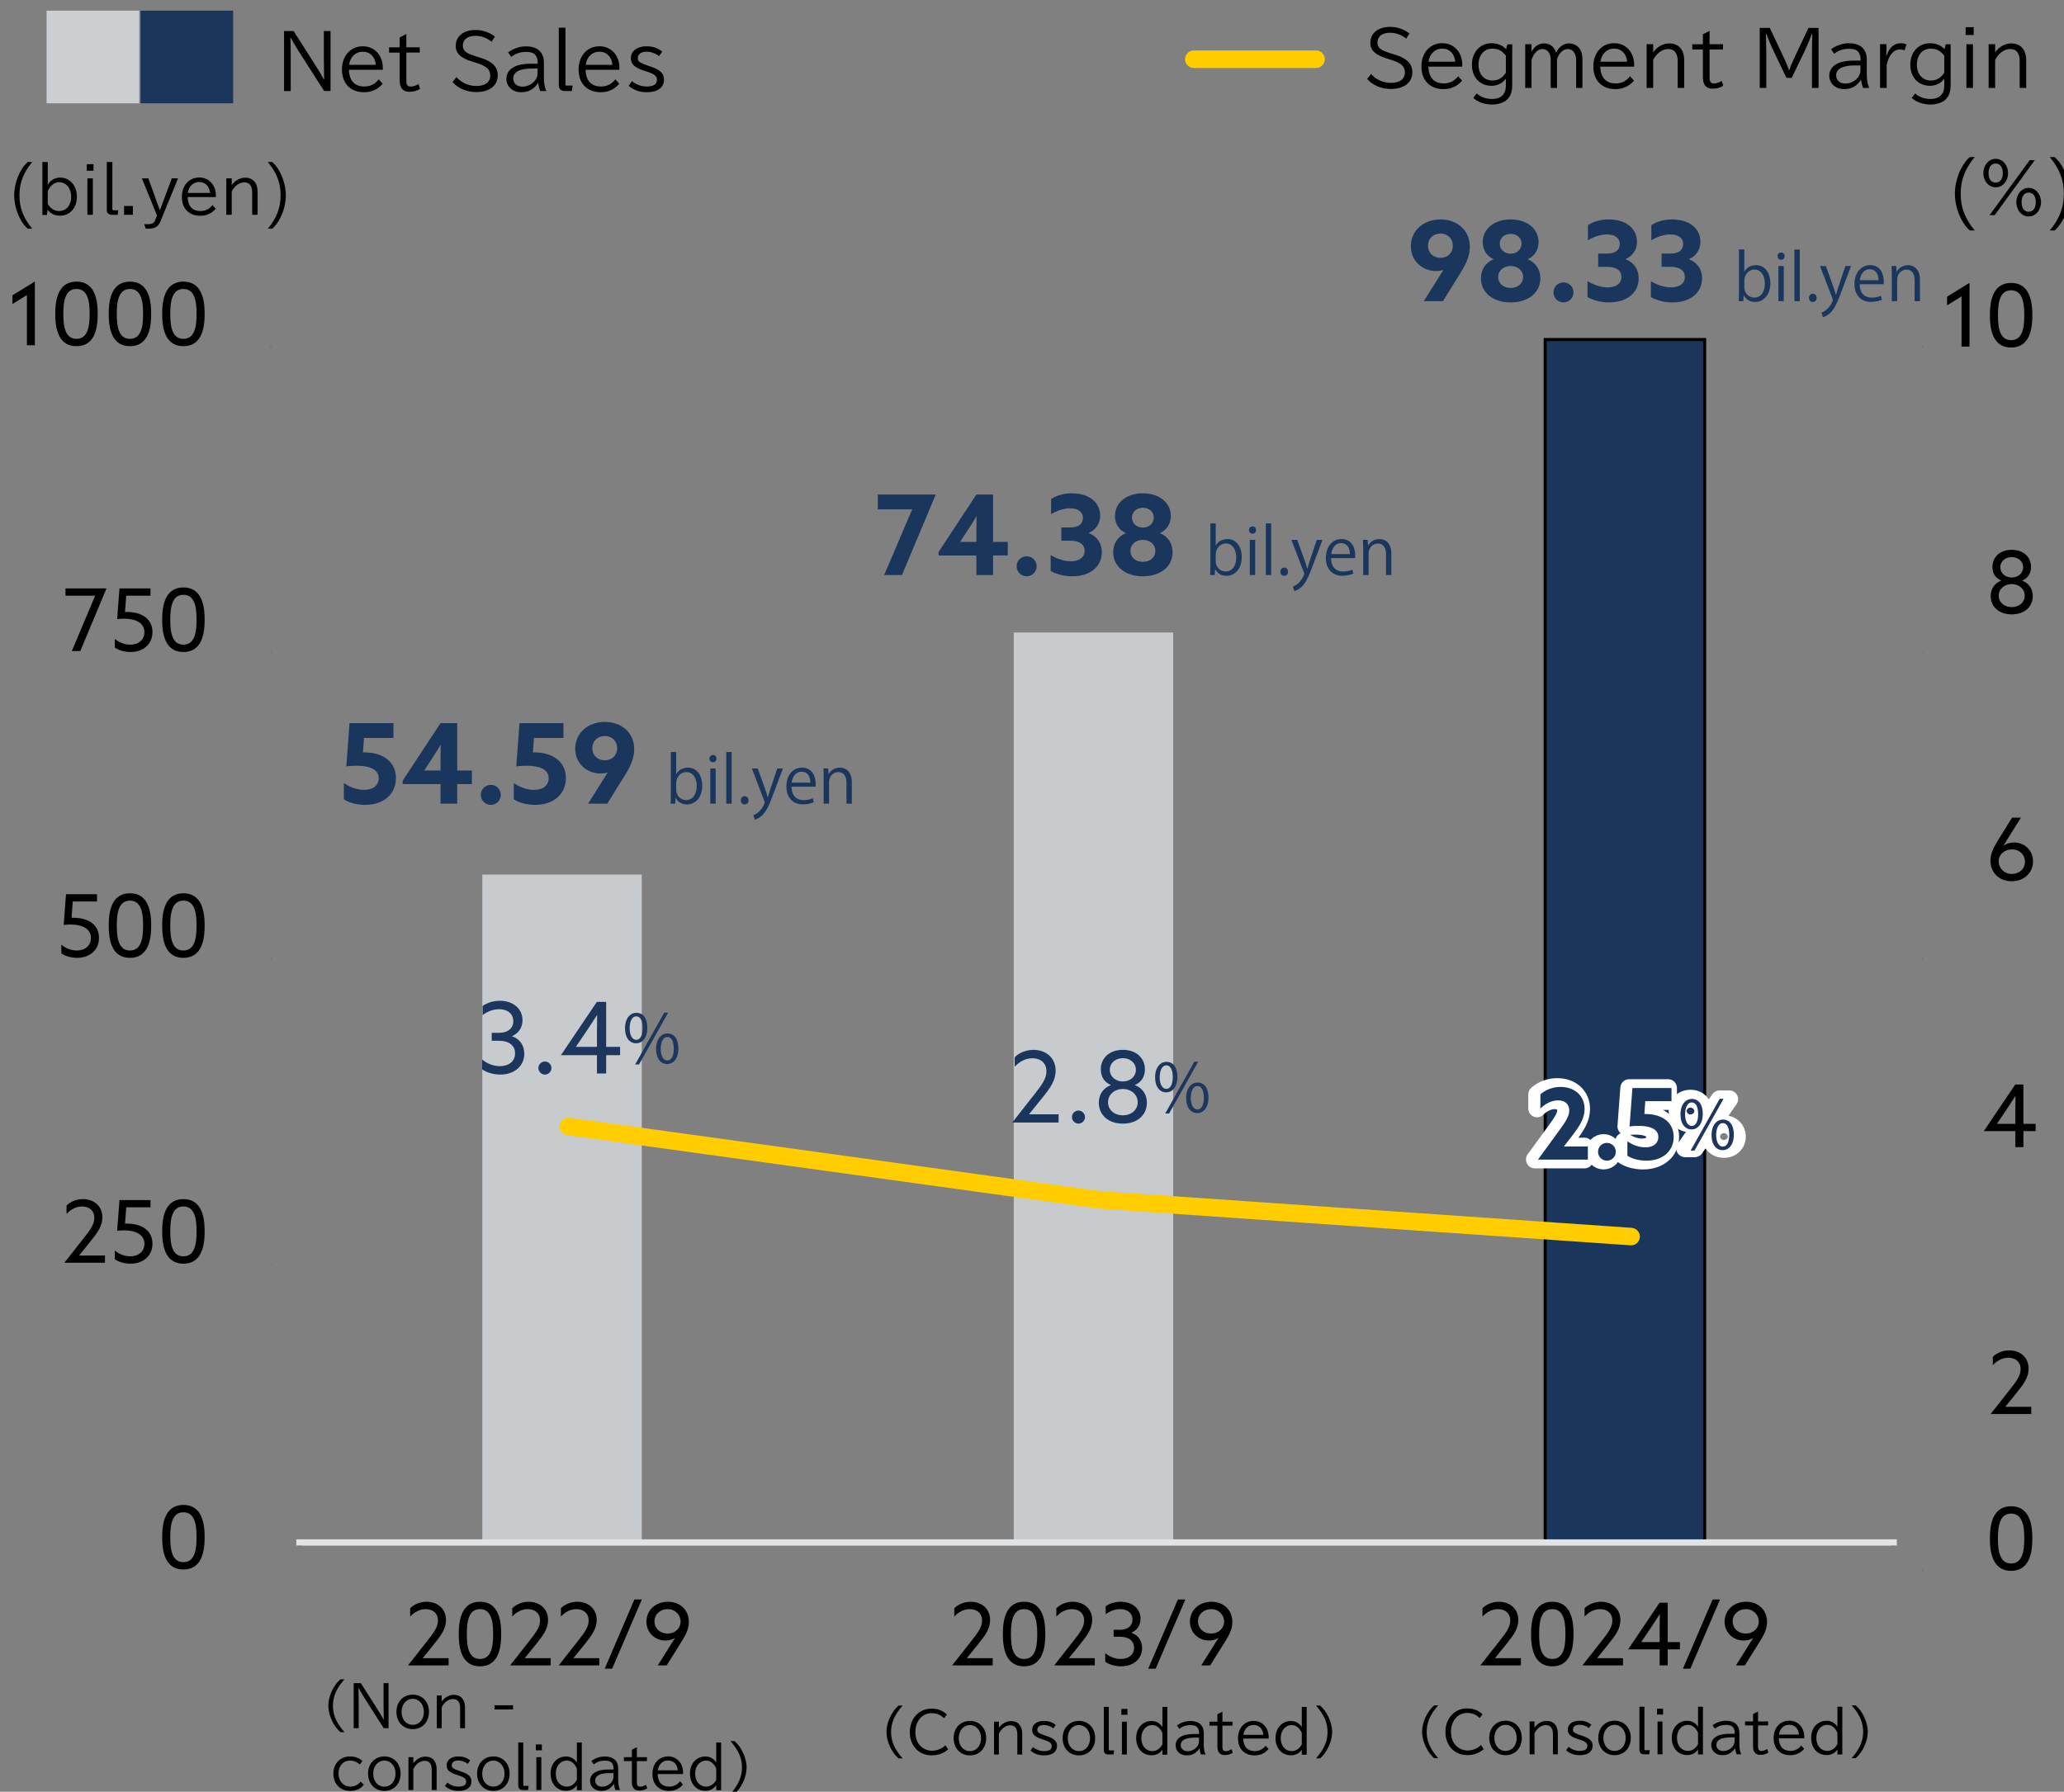 <?xml version="1.0" encoding="UTF-8"?>
<svg id="_レイヤー_3" data-name="レイヤー_3" xmlns="http://www.w3.org/2000/svg" width="334" height="290" version="1.1" viewBox="0 0 334 290">
  <rect x="0" y="0" width="334" height="290" fill="#808080" stroke="none"/>
  <!-- Generator: Adobe Illustrator 29.0.1, SVG Export Plug-In . SVG Version: 2.1.0 Build 192)  -->
  <rect id="_長方形_1174-4" data-name="長方形_1174-4" x="-1" y="-13.5" width="334" height="289" fill="none"/>
  <line x1="47.948" y1="249.647" x2="305.948" y2="249.647" fill="none" stroke="#e1e3e4" stroke-miterlimit="10" stroke-width=".992"/>
  <path d="M43.866,254.143c0-.027.012-.041.026-.041s.024.014.024.04c0,.028-.01.042-.025.042-.015,0-.025-.014-.025-.041ZM43.908,254.143c0-.021-.005-.034-.017-.034-.009,0-.016.013-.016.034,0,.021.006.034.016.034.012,0,.017-.016.017-.034Z"/>
  <g>
    <path d="M43.805,204.683h-.048v-.006l.008-.008c.02-.02.029-.031.029-.044,0-.009-.004-.017-.016-.017-.007,0-.012.004-.016.007l-.003-.006s.012-.008.021-.008c.016,0,.022.012.022.022,0,.015-.011.027-.027.045l-.006.006h0s.035,0,.035,0v.007Z"/>
    <path d="M43.856,204.603v.008h-.029l-.003.022s.004,0,.006,0c.015,0,.027.009.027.025,0,.016-.012.026-.027.026-.008,0-.015-.002-.019-.005l.003-.007s.009.005.016.005c.01,0,.019-.008.019-.019,0-.012-.007-.02-.022-.02-.004,0-.008,0-.01,0l.005-.037h.035Z"/>
    <path d="M43.865,204.643c0-.027.012-.041.026-.041s.024.014.024.04c0,.028-.01.042-.025.042-.015,0-.025-.014-.025-.041ZM43.907,204.643c0-.021-.005-.034-.017-.034-.009,0-.016.013-.016.034,0,.021.006.034.016.034.012,0,.017-.016.017-.034Z"/>
  </g>
  <g>
    <path d="M43.802,155.103v.008h-.029l-.003.022s.004,0,.006,0c.015,0,.027.009.027.025,0,.016-.012.026-.027.026-.008,0-.015-.002-.019-.005l.003-.007s.009.005.016.005c.01,0,.019-.008.019-.019,0-.012-.007-.02-.022-.02-.004,0-.008,0-.01,0l.005-.037h.035Z"/>
    <path d="M43.811,155.143c0-.027.012-.041.026-.041s.024.014.024.04c0,.028-.01.042-.025.042-.015,0-.025-.014-.025-.041ZM43.853,155.143c0-.021-.005-.034-.017-.034-.009,0-.016.013-.016.034,0,.021.006.034.016.034.012,0,.017-.016.017-.034Z"/>
    <path d="M43.865,155.143c0-.027.012-.041.026-.041s.024.014.024.04c0,.028-.01.042-.025.042-.015,0-.025-.014-.025-.041ZM43.907,155.143c0-.021-.005-.034-.017-.034-.009,0-.016.013-.016.034,0,.021.006.034.016.034.012,0,.017-.016.017-.034Z"/>
  </g>
  <g>
    <path d="M43.759,105.603h.047v.006l-.033.074h-.01l.034-.072h-.038v-.008Z"/>
    <path d="M43.856,105.603v.008h-.029l-.003.022s.004,0,.006,0c.015,0,.027.009.027.025,0,.016-.012.026-.027.026-.008,0-.015-.002-.019-.005l.003-.007s.009.005.016.005c.01,0,.019-.008.019-.019,0-.012-.007-.02-.022-.02-.004,0-.008,0-.01,0l.005-.037h.035Z"/>
    <path d="M43.865,105.643c0-.027.012-.041.026-.041s.024.014.024.04c0,.028-.01.042-.025.042-.015,0-.025-.014-.025-.041ZM43.907,105.643c0-.021-.005-.034-.017-.034-.009,0-.016.013-.016.034,0,.021.006.034.016.034.012,0,.017-.016.017-.034Z"/>
  </g>
  <g>
    <path d="M43.724,56.183v-.071l-.013.007-.002-.006.017-.01h.007v.08h-.009Z"/>
    <path d="M43.755,56.143c0-.027.012-.041.026-.041s.024.014.024.04c0,.028-.01.042-.025.042-.015,0-.025-.014-.025-.041ZM43.797,56.143c0-.021-.005-.034-.017-.034-.009,0-.016.013-.016.034,0,.021.006.034.016.034.012,0,.017-.016.017-.034Z"/>
    <path d="M43.81,56.143c0-.027.012-.041.026-.041s.024.014.024.04c0,.028-.01.042-.025.042-.015,0-.025-.014-.025-.041ZM43.852,56.143c0-.021-.005-.034-.017-.034-.009,0-.016.013-.016.034,0,.021.006.034.016.034.012,0,.017-.016.017-.034Z"/>
    <path d="M43.864,56.143c0-.027.012-.041.026-.041s.024.014.024.04c0,.028-.01.042-.025.042-.015,0-.025-.014-.025-.041ZM43.906,56.143c0-.021-.005-.034-.017-.034-.009,0-.016.013-.016.034,0,.021.006.034.016.034.012,0,.017-.016.017-.034Z"/>
  </g>
  <rect x="78.048" y="141.553" width="25.8" height="108.094" fill="#c7cbce"/>
  <rect x="164.048" y="102.373" width="25.8" height="147.274" fill="#c7cbce"/>
  <rect x="250.048" y="54.954" width="25.8" height="194.693" fill="#1b365d" stroke="#000" stroke-miterlimit="10" stroke-width=".5"/>
  <line x1="48.948" y1="249.647" x2="306.948" y2="249.647" fill="none" stroke="#e1e3e4" stroke-miterlimit="10" stroke-width=".992"/>
  <g>
    <path d="M311.052,254.142c0,.028-.012.045-.031.045-.021,0-.032-.017-.032-.045,0-.027.012-.045.032-.045.02,0,.031.018.031.045ZM310.998,254.142c0,.022.009.037.022.037.013,0,.021-.015.021-.037s-.009-.036-.022-.036c-.013,0-.021.014-.021.036Z"/>
    <path d="M311.078,254.17v.016h-.015v-.016h.015Z"/>
    <path d="M311.161,254.142c0,.028-.012.045-.031.045-.021,0-.032-.017-.032-.045,0-.027.012-.045.032-.045.02,0,.031.018.031.045ZM311.107,254.142c0,.022.009.037.022.037.013,0,.021-.015.021-.037s-.009-.036-.022-.036c-.013,0-.021.014-.021.036Z"/>
  </g>
  <g>
    <path d="M310.989,204.677c.003-.012.013-.022.026-.032l.003-.002c.016-.01.02-.015.02-.022,0-.009-.008-.015-.019-.015-.009,0-.016.004-.022.012l-.007-.006c.009-.01.018-.015.029-.015.017,0,.029.011.029.023,0,.012-.004.017-.023.028l-.004.003c-.013.008-.021.018-.021.024h.05v.01h-.061v-.009Z"/>
    <path d="M311.078,204.67v.016h-.015v-.016h.015Z"/>
    <path d="M311.155,204.599v.009h-.041l-.003.03s.013-.007.021-.007c.017,0,.028.011.028.027s-.013.028-.031.028c-.012,0-.021-.003-.029-.01l.006-.007c.006.005.015.009.023.009.012,0,.021-.009.021-.021s-.008-.02-.02-.02c-.008,0-.017.004-.02.009h-.009s.004-.049.004-.049h.05Z"/>
  </g>
  <g>
    <path d="M311.046,155.099v.009h-.041l-.003.03s.013-.007.021-.007c.017,0,.028.011.028.027s-.013.028-.031.028c-.012,0-.021-.003-.029-.01l.006-.007c.006.005.015.009.023.009.012,0,.021-.009.021-.021s-.008-.02-.02-.02c-.008,0-.017.004-.02.009h-.009s.004-.049.004-.049h.05Z"/>
    <path d="M311.078,155.17v.016h-.015v-.016h.015Z"/>
    <path d="M311.161,155.142c0,.028-.012.045-.031.045-.021,0-.032-.017-.032-.045,0-.027.012-.045.032-.045.02,0,.031.018.031.045ZM311.107,155.142c0,.022.009.037.022.037.013,0,.021-.015.021-.037s-.009-.036-.022-.036c-.013,0-.021.014-.021.036Z"/>
  </g>
  <g>
    <path d="M311.053,105.599v.007c-.014.027-.023.053-.028.08h-.011c.004-.021.016-.053.028-.078h-.042v.02h-.009v-.028h.062Z"/>
    <path d="M311.078,105.67v.016h-.015v-.016h.015Z"/>
    <path d="M311.155,105.599v.009h-.041l-.003.03s.013-.007.021-.007c.017,0,.028.011.028.027s-.013.028-.031.028c-.012,0-.021-.003-.029-.01l.006-.007c.006.005.015.009.023.009.012,0,.021-.009.021-.021s-.008-.02-.02-.02c-.008,0-.017.004-.02.009h-.009s.004-.049.004-.049h.05Z"/>
  </g>
  <g>
    <path d="M311.018,56.108s-.014.005-.021.006l-.002-.008c.01-.002.021-.006.025-.01h.008v.089h-.011v-.077Z"/>
    <path d="M311.128,56.142c0,.028-.012.045-.031.045-.021,0-.032-.017-.032-.045,0-.027.012-.045.032-.045.02,0,.031.018.031.045ZM311.074,56.142c0,.022.009.037.022.037.013,0,.021-.015.021-.037s-.009-.036-.022-.036c-.013,0-.021.014-.021.036Z"/>
    <path d="M311.154,56.17v.016h-.015v-.016h.015Z"/>
    <path d="M311.237,56.142c0,.028-.012.045-.031.045-.021,0-.032-.017-.032-.045,0-.027.012-.045.032-.045.02,0,.031.018.031.045ZM311.184,56.142c0,.022.009.037.022.037.013,0,.021-.015.021-.037s-.009-.036-.022-.036c-.013,0-.021.014-.021.036Z"/>
  </g>
  <line x1="177.948" y1="194.207" x2="91.948" y2="182.327" fill="none" stroke="#ffcd00" stroke-linecap="round" stroke-miterlimit="10" stroke-width="2.835"/>
  <line x1="263.948" y1="200.147" x2="177.948" y2="194.207" fill="none" stroke="#ffcd00" stroke-linecap="round" stroke-miterlimit="10" stroke-width="2.835"/>
  <g>
    <path d="M233.116,35.516c2.593,0,4.735,1.674,4.735,4.41,0,1.441-.576,2.756-1.513,4.25l-2.845,4.573h-3.097l3.151-5.023-.018-.019c-.342.108-.72.162-1.134.162-2.143,0-4.087-1.548-4.087-4.015,0-2.521,2.035-4.339,4.808-4.339ZM235.096,39.782c0-1.116-.792-1.98-1.999-1.98-1.134,0-2.017.774-2.017,1.962,0,1.135.792,1.963,2.017,1.963s1.999-.828,1.999-1.944Z" fill="#1b365d"/>
    <path d="M239.648,45.04c0-1.351.702-2.521,2.017-3.062v-.035c-1.116-.504-1.729-1.549-1.729-2.756,0-2.178,1.891-3.672,4.52-3.672s4.519,1.494,4.519,3.672c0,1.207-.612,2.252-1.729,2.756v.035c1.314.541,2.017,1.711,2.017,3.062,0,2.341-1.962,3.907-4.807,3.907s-4.808-1.566-4.808-3.907ZM246.472,44.842c0-1.045-.846-1.783-2.017-1.783s-2.017.738-2.017,1.783c0,1.026.828,1.765,2.017,1.765s2.017-.738,2.017-1.765ZM246.22,39.44c0-.937-.756-1.585-1.764-1.585s-1.765.648-1.765,1.585c0,.954.774,1.62,1.765,1.62s1.764-.666,1.764-1.62Z" fill="#1b365d"/>
    <path d="M251.384,47.326c0-.918.738-1.62,1.621-1.62s1.621.702,1.621,1.62-.738,1.621-1.621,1.621-1.621-.703-1.621-1.621Z" fill="#1b365d"/>
    <path d="M256.892,48.083v-2.575c1.044.631,2.197,1.008,3.259,1.008,1.333,0,2.233-.611,2.233-1.674,0-1.045-.792-1.656-2.359-1.656h-1.404v-2.143h1.458c1.386,0,2.035-.631,2.035-1.531,0-1.008-.811-1.566-2.071-1.566-1.098,0-2.287.433-3.079.955v-2.467c.81-.541,2.034-.918,3.331-.918,2.791,0,4.609,1.422,4.609,3.637,0,1.242-.721,2.305-1.837,2.772v.036c1.333.521,2.107,1.639,2.107,3.061,0,2.432-1.963,3.926-4.808,3.926-1.314,0-2.593-.36-3.475-.864Z" fill="#1b365d"/>
    <path d="M267.151,48.083v-2.575c1.044.631,2.197,1.008,3.259,1.008,1.333,0,2.233-.611,2.233-1.674,0-1.045-.792-1.656-2.359-1.656h-1.404v-2.143h1.458c1.386,0,2.035-.631,2.035-1.531,0-1.008-.811-1.566-2.071-1.566-1.098,0-2.287.433-3.079.955v-2.467c.81-.541,2.034-.918,3.331-.918,2.791,0,4.609,1.422,4.609,3.637,0,1.242-.721,2.305-1.837,2.772v.036c1.333.521,2.107,1.639,2.107,3.061,0,2.432-1.963,3.926-4.808,3.926-1.314,0-2.593-.36-3.475-.864Z" fill="#1b365d"/>
    <path d="M282.289,43.973c.355-.658,1.003-1.057,1.892-1.057,1.349,0,2.3,1.16,2.3,2.917,0,2.069-1.265,3.042-2.446,3.042-.826,0-1.432-.335-1.84-1.066h-.031l-.052.94h-.752c.021-.376.042-.951.042-1.411v-6.951h.868v3.586h.021ZM282.268,46.522c0,.847.638,1.642,1.599,1.642,1.108,0,1.725-.951,1.725-2.3,0-1.191-.585-2.237-1.693-2.237-.993,0-1.63.931-1.63,1.768v1.128Z" fill="#1b365d"/>
    <path d="M288.213,42.049c-.334,0-.564-.262-.564-.596,0-.324.24-.585.575-.585.345,0,.564.261.564.585,0,.366-.24.596-.575.596ZM288.652,48.749h-.868v-5.696h.868v5.696Z" fill="#1b365d"/>
    <path d="M291.244,48.749h-.868v-8.362h.868v8.362Z" fill="#1b365d"/>
    <path d="M292.727,48.216c0-.397.261-.679.627-.679s.617.281.617.679c0,.376-.24.659-.627.659-.397,0-.617-.314-.617-.659Z" fill="#1b365d"/>
    <path d="M299.541,43.053l-1.516,4.034c-.679,1.851-1.16,2.917-1.871,3.585-.481.439-.951.617-1.16.67l-.241-.732c1.328-.491,1.84-1.934,1.84-2.049,0-.052-.021-.136-.063-.24l-2.017-5.268h.951l1.244,3.459c.146.398.272.848.366,1.191h.032c.094-.344.23-.773.366-1.212l1.15-3.438h.919Z" fill="#1b365d"/>
    <path d="M304.536,48.509c-.324.157-.92.354-1.787.354-1.662,0-2.655-1.17-2.655-2.873,0-1.788,1.003-3.074,2.54-3.074,1.756,0,2.206,1.61,2.206,2.604,0,.198-.01.345-.021.48h-3.878c.011,1.578.91,2.174,1.934,2.174.71,0,1.139-.146,1.495-.293l.167.628ZM303.982,45.352c.01-.773-.314-1.776-1.432-1.776-1.045,0-1.505.993-1.589,1.776h3.021Z" fill="#1b365d"/>
    <path d="M310.691,48.749h-.867v-3.366c0-.93-.334-1.745-1.328-1.745-.742,0-1.495.628-1.495,1.62v3.491h-.868v-4.233c0-.585-.021-1.014-.042-1.474h.773l.052.931h.021c.282-.555.94-1.057,1.829-1.057.71,0,1.923.43,1.923,2.363v3.47Z" fill="#1b365d"/>
  </g>
  <g>
    <path d="M66.05,269.551v-.028l3.138-3.992c1.079-1.372,1.681-2.213,1.681-3.235,0-1.205-.854-1.849-1.975-1.849-.967,0-1.835.462-2.521,1.204v-1.345c.588-.603,1.569-1.051,2.647-1.051,1.765,0,3.151,1.106,3.151,2.956,0,1.4-.784,2.479-1.919,3.88l-1.835,2.27.015.027h4.16v1.163h-6.542Z"/>
    <path d="M74.24,264.606v-.253c0-2.913.868-5.099,3.432-5.099s3.432,2.186,3.432,5.099v.253c0,2.913-.868,5.099-3.432,5.099s-3.432-2.186-3.432-5.099ZM79.801,264.564v-.168c0-2.256-.434-3.95-2.129-3.95s-2.129,1.694-2.129,3.95v.168c0,2.255.435,3.95,2.129,3.95s2.129-1.695,2.129-3.95Z"/>
    <path d="M82.569,269.551v-.028l3.138-3.992c1.079-1.372,1.681-2.213,1.681-3.235,0-1.205-.854-1.849-1.975-1.849-.967,0-1.835.462-2.521,1.204v-1.345c.588-.603,1.569-1.051,2.647-1.051,1.765,0,3.151,1.106,3.151,2.956,0,1.4-.784,2.479-1.919,3.88l-1.835,2.27.015.027h4.16v1.163h-6.542Z"/>
    <path d="M90.438,269.551v-.028l3.138-3.992c1.079-1.372,1.681-2.213,1.681-3.235,0-1.205-.854-1.849-1.975-1.849-.967,0-1.835.462-2.521,1.204v-1.345c.588-.603,1.568-1.051,2.647-1.051,1.765,0,3.151,1.106,3.151,2.956,0,1.4-.784,2.479-1.919,3.88l-1.835,2.27.015.027h4.16v1.163h-6.542Z"/>
    <path d="M103.867,258.877l-4.805,11.206h-1.205l4.805-11.206h1.205Z"/>
    <path d="M109.173,265.124c-.337.225-.854.406-1.499.406-1.639,0-3.068-1.246-3.068-3.054,0-1.862,1.485-3.222,3.475-3.222,1.961,0,3.39,1.317,3.39,3.264,0,1.191-.519,2.13-1.219,3.25l-2.367,3.782h-1.442l2.759-4.398-.027-.028ZM110.139,262.449c0-1.037-.854-2.003-2.101-2.003-1.135,0-2.13.784-2.13,1.988,0,1.093.841,1.962,2.115,1.962,1.289,0,2.115-.896,2.115-1.947Z"/>
  </g>
  <g>
    <path d="M154.099,269.551v-.028l3.138-3.992c1.079-1.372,1.681-2.213,1.681-3.235,0-1.205-.854-1.849-1.975-1.849-.967,0-1.835.462-2.521,1.204v-1.345c.588-.603,1.569-1.051,2.647-1.051,1.765,0,3.151,1.106,3.151,2.956,0,1.4-.784,2.479-1.919,3.88l-1.835,2.27.015.027h4.16v1.163h-6.542Z"/>
    <path d="M162.289,264.606v-.253c0-2.913.868-5.099,3.432-5.099s3.432,2.186,3.432,5.099v.253c0,2.913-.868,5.099-3.432,5.099s-3.432-2.186-3.432-5.099ZM167.85,264.564v-.168c0-2.256-.434-3.95-2.129-3.95s-2.129,1.694-2.129,3.95v.168c0,2.255.435,3.95,2.129,3.95s2.129-1.695,2.129-3.95Z"/>
    <path d="M170.618,269.551v-.028l3.138-3.992c1.079-1.372,1.681-2.213,1.681-3.235,0-1.205-.854-1.849-1.975-1.849-.967,0-1.835.462-2.521,1.204v-1.345c.588-.603,1.569-1.051,2.647-1.051,1.765,0,3.151,1.106,3.151,2.956,0,1.4-.784,2.479-1.919,3.88l-1.835,2.27.015.027h4.16v1.163h-6.542Z"/>
    <path d="M178.851,268.963v-1.387c.757.616,1.667.938,2.508.938,1.261,0,2.157-.687,2.157-1.808,0-1.106-.827-1.793-2.326-1.793h-.98v-1.12h1.037c1.288,0,2.017-.687,2.017-1.653,0-1.051-.826-1.694-2.003-1.694-.854,0-1.736.35-2.339.84v-1.303c.603-.42,1.456-.729,2.438-.729,1.877,0,3.207,1.121,3.207,2.76,0,1.036-.574,1.863-1.471,2.241v.028c1.093.378,1.723,1.288,1.723,2.465,0,1.737-1.4,2.956-3.39,2.956-1.008,0-1.947-.294-2.577-.742Z"/>
    <path d="M191.818,258.877l-4.805,11.206h-1.205l4.805-11.206h1.205Z"/>
    <path d="M197.123,265.124c-.337.225-.854.406-1.499.406-1.639,0-3.068-1.246-3.068-3.054,0-1.862,1.485-3.222,3.475-3.222,1.961,0,3.39,1.317,3.39,3.264,0,1.191-.519,2.13-1.219,3.25l-2.367,3.782h-1.443l2.76-4.398-.027-.028ZM198.089,262.449c0-1.037-.854-2.003-2.101-2.003-1.135,0-2.13.784-2.13,1.988,0,1.093.841,1.962,2.115,1.962,1.289,0,2.115-.896,2.115-1.947Z"/>
  </g>
  <g>
    <path d="M239.573,269.551v-.028l3.138-3.992c1.079-1.372,1.681-2.213,1.681-3.235,0-1.205-.854-1.849-1.975-1.849-.967,0-1.835.462-2.521,1.204v-1.345c.588-.603,1.569-1.051,2.647-1.051,1.765,0,3.151,1.106,3.151,2.956,0,1.4-.784,2.479-1.919,3.88l-1.835,2.27.015.027h4.16v1.163h-6.542Z"/>
    <path d="M247.764,264.606v-.253c0-2.913.868-5.099,3.432-5.099s3.432,2.186,3.432,5.099v.253c0,2.913-.868,5.099-3.432,5.099s-3.432-2.186-3.432-5.099ZM253.324,264.564v-.168c0-2.256-.434-3.95-2.129-3.95s-2.129,1.694-2.129,3.95v.168c0,2.255.435,3.95,2.129,3.95s2.129-1.695,2.129-3.95Z"/>
    <path d="M256.093,269.551v-.028l3.138-3.992c1.079-1.372,1.681-2.213,1.681-3.235,0-1.205-.854-1.849-1.975-1.849-.967,0-1.835.462-2.521,1.204v-1.345c.588-.603,1.569-1.051,2.647-1.051,1.765,0,3.151,1.106,3.151,2.956,0,1.4-.784,2.479-1.919,3.88l-1.835,2.27.015.027h4.16v1.163h-6.542Z"/>
    <path d="M268.569,266.959h-5.085v-.027l5.071-7.522h1.316v6.374h1.976v1.176h-1.976v2.592h-1.303v-2.592ZM268.598,261.286h-.028c-.406.645-.91,1.415-1.429,2.186l-1.541,2.283.015.028h2.955v-2.186c0-.742.015-1.597.028-2.312Z"/>
    <path d="M278.343,258.877l-4.805,11.206h-1.205l4.805-11.206h1.205Z"/>
    <path d="M283.648,265.124c-.337.225-.854.406-1.499.406-1.639,0-3.068-1.246-3.068-3.054,0-1.862,1.485-3.222,3.475-3.222,1.961,0,3.39,1.317,3.39,3.264,0,1.191-.519,2.13-1.219,3.25l-2.367,3.782h-1.443l2.76-4.398-.027-.028ZM284.614,262.449c0-1.037-.854-2.003-2.101-2.003-1.135,0-2.13.784-2.13,1.988,0,1.093.841,1.962,2.115,1.962,1.289,0,2.115-.896,2.115-1.947Z"/>
  </g>
  <g>
    <path d="M318.753,37.301c-.55-.495-.857-.891-1.254-1.595-.727-1.31-1.155-2.894-1.155-4.346,0-2.244.99-4.697,2.409-5.94h.804c-1.573,1.881-2.277,3.718-2.277,5.94s.704,4.06,2.277,5.94h-.804Z"/>
    <path d="M324.946,28.016c0,1.299-.869,2.3-2.003,2.3-1.122,0-1.991-1.001-1.991-2.289,0-1.309.869-2.321,2.003-2.321,1.11,0,1.991,1.023,1.991,2.311ZM321.788,28.026c0,.958.43,1.529,1.155,1.529.716,0,1.155-.583,1.155-1.518,0-.969-.439-1.573-1.155-1.573-.704,0-1.155.604-1.155,1.562ZM329.28,25.914l-6.502,8.912h-.825l6.502-8.912h.825ZM330.281,32.714c0,1.309-.869,2.321-2.002,2.321-1.122,0-1.991-1.013-1.991-2.321s.869-2.3,2.014-2.3c1.11,0,1.979,1.013,1.979,2.3ZM327.135,32.714c0,.968.44,1.562,1.155,1.562.704,0,1.145-.594,1.145-1.562,0-.957-.429-1.541-1.155-1.541-.704,0-1.145.595-1.145,1.541Z"/>
    <path d="M331.699,37.301c1.573-1.881,2.277-3.729,2.277-5.94,0-2.233-.693-4.038-2.277-5.94h.792c.66.627,1.001,1.089,1.431,1.925.627,1.243.99,2.706.99,4.016,0,2.233-1.002,4.687-2.421,5.94h-.792Z"/>
  </g>
  <g>
    <path d="M78.021,173.076v-1.584c.865.704,1.905,1.072,2.865,1.072,1.44,0,2.465-.784,2.465-2.064,0-1.265-.944-2.049-2.657-2.049h-1.121v-1.281h1.185c1.473,0,2.305-.783,2.305-1.889,0-1.2-.944-1.937-2.289-1.937-.977,0-1.985.4-2.673.96v-1.488c.688-.48,1.665-.832,2.785-.832,2.145,0,3.666,1.28,3.666,3.153,0,1.185-.656,2.129-1.681,2.562v.031c1.249.432,1.969,1.473,1.969,2.817,0,1.985-1.601,3.378-3.874,3.378-1.152,0-2.225-.337-2.945-.85Z" fill="#1c365d"/>
    <path d="M87.125,172.869c0-.576.48-1.057,1.057-1.057s1.056.48,1.056,1.057-.48,1.057-1.056,1.057-1.057-.48-1.057-1.057Z" fill="#1c365d"/>
    <path d="M96.6,170.787h-5.811v-.031l5.794-8.596h1.505v7.283h2.257v1.344h-2.257v2.962h-1.489v-2.962ZM96.632,164.305h-.032c-.464.736-1.041,1.617-1.633,2.498l-1.761,2.608.016.032h3.377v-2.497c0-.849.016-1.825.032-2.642Z" fill="#1c365d"/>
    <path d="M104.75,166.328c0,1.717-.847,2.541-1.826,2.541-.946,0-1.782-.803-1.782-2.431,0-1.65.858-2.509,1.837-2.509,1.111,0,1.771.902,1.771,2.398ZM101.89,166.438c0,1.001.363,1.859,1.056,1.859.748,0,1.056-.869,1.056-1.915,0-.99-.275-1.881-1.056-1.881-.748,0-1.056.99-1.056,1.937ZM103.408,172.291h-.627l4.708-8.383h.627l-4.708,8.383ZM109.778,169.695c0,1.705-.847,2.529-1.827,2.529-.946,0-1.782-.803-1.782-2.431,0-1.65.858-2.52,1.837-2.52,1.111,0,1.771.913,1.771,2.421ZM106.918,169.75c0,1.045.363,1.893,1.056,1.893.759,0,1.057-.858,1.057-1.914,0-.98-.264-1.882-1.045-1.882-.737,0-1.067.957-1.067,1.903Z" fill="#1c365d"/>
  </g>
  <g>
    <path d="M163.83,181.688v-.032l3.585-4.562c1.232-1.568,1.921-2.529,1.921-3.697,0-1.377-.977-2.113-2.257-2.113-1.104,0-2.097.528-2.881,1.377v-1.537c.672-.688,1.792-1.2,3.025-1.2,2.017,0,3.601,1.265,3.601,3.378,0,1.6-.896,2.832-2.193,4.434l-2.097,2.593.016.032h4.754v1.328h-7.475Z" fill="#1b365d"/>
    <path d="M173.461,180.807c0-.576.48-1.057,1.057-1.057s1.056.48,1.056,1.057-.48,1.057-1.056,1.057-1.057-.48-1.057-1.057Z" fill="#1b365d"/>
    <path d="M177.813,178.471c0-1.312.704-2.369,1.937-2.834v-.031c-1.057-.449-1.617-1.346-1.617-2.514,0-1.84,1.393-3.169,3.569-3.169s3.569,1.329,3.569,3.169c0,1.168-.56,2.064-1.617,2.514v.031c1.232.465,1.937,1.521,1.937,2.834,0,1.984-1.521,3.393-3.89,3.393s-3.89-1.408-3.89-3.393ZM184.104,178.406c0-1.265-1.072-2.145-2.401-2.145s-2.401.88-2.401,2.145,1.056,2.113,2.401,2.113,2.401-.849,2.401-2.113ZM183.816,173.156c0-1.104-.928-1.889-2.113-1.889s-2.113.784-2.113,1.889.96,1.889,2.113,1.889,2.113-.785,2.113-1.889Z" fill="#1b365d"/>
    <path d="M190.527,174.268c0,1.715-.847,2.541-1.826,2.541-.946,0-1.782-.804-1.782-2.432,0-1.65.858-2.508,1.837-2.508,1.111,0,1.771.901,1.771,2.398ZM187.667,174.377c0,1.001.363,1.859,1.056,1.859.748,0,1.056-.869,1.056-1.914,0-.99-.275-1.882-1.056-1.882-.748,0-1.056.99-1.056,1.937ZM189.185,180.229h-.627l4.708-8.383h.627l-4.708,8.383ZM195.555,177.633c0,1.705-.847,2.531-1.827,2.531-.946,0-1.782-.804-1.782-2.432,0-1.65.858-2.52,1.837-2.52,1.111,0,1.771.913,1.771,2.42ZM192.694,177.688c0,1.045.363,1.892,1.056,1.892.759,0,1.057-.857,1.057-1.914,0-.979-.264-1.881-1.045-1.881-.737,0-1.067.957-1.067,1.903Z" fill="#1c365d"/>
  </g>
  <g>
    <path d="M248.358,187.688v-.033l3.33-4.561c1.121-1.537,1.713-2.418,1.713-3.361,0-1.057-.736-1.633-1.809-1.633-1.008,0-2.017.496-2.865,1.328v-2.289c.721-.672,1.905-1.217,3.266-1.217,2.273,0,3.89,1.425,3.89,3.57,0,1.52-.8,2.769-2.017,4.338l-1.312,1.696.016.032h3.841v2.129h-8.051Z" fill="#1c365d" stroke="#fff" stroke-linejoin="round" stroke-width="2.835"/>
    <path d="M258.054,186.422c0-.816.656-1.439,1.441-1.439s1.44.623,1.44,1.439-.656,1.441-1.44,1.441-1.441-.625-1.441-1.441Z" fill="#1c365d" stroke="#fff" stroke-linejoin="round" stroke-width="2.835"/>
    <path d="M265.704,178.227l-.144,2.082h.176c2.609,0,4.562,1.279,4.562,3.697,0,2.353-1.825,3.857-4.418,3.857-1.185,0-2.305-.305-3.073-.801v-2.337c.896.624,1.953.977,2.913.977,1.281,0,2.097-.64,2.097-1.681,0-1.345-1.489-1.793-3.122-1.793-.448,0-1.056.016-1.537.096l.464-6.227h6.323v2.129h-4.242Z" fill="#1c365d" stroke="#fff" stroke-linejoin="round" stroke-width="2.835"/>
    <path d="M271.432,179.826c0-1.145.858-2.024,2.124-2.024s2.123.88,2.123,2.024-.858,2.024-2.123,2.024-2.124-.88-2.124-2.024ZM278.264,177.912h1.584l-5.589,7.965h-1.584l5.589-7.965ZM274.347,179.826c0-.495-.33-.858-.792-.858s-.792.363-.792.858.33.857.792.857.792-.362.792-.857ZM281.091,183.963c0,1.145-.858,2.023-2.124,2.023s-2.123-.879-2.123-2.023.858-2.024,2.123-2.024,2.124.88,2.124,2.024ZM278.176,183.963c0,.494.33.857.792.857s.792-.363.792-.857-.33-.858-.792-.858-.792.363-.792.858Z" fill="#1c365d" stroke="#fff" stroke-linejoin="round" stroke-width="2.835"/>
  </g>
  <g>
    <path d="M248.897,187.688v-.032l3.33-4.562c1.121-1.537,1.713-2.417,1.713-3.361,0-1.057-.736-1.633-1.809-1.633-1.008,0-2.017.496-2.865,1.328v-2.289c.721-.672,1.905-1.216,3.266-1.216,2.273,0,3.89,1.425,3.89,3.569,0,1.521-.8,2.77-2.017,4.338l-1.312,1.697.016.031h3.841v2.129h-8.051Z" fill="#1b365d"/>
    <path d="M258.593,186.423c0-.816.656-1.44,1.441-1.44s1.44.624,1.44,1.44-.656,1.44-1.44,1.44-1.441-.624-1.441-1.44Z" fill="#1b365d"/>
    <path d="M266.243,178.228l-.144,2.081h.176c2.609,0,4.562,1.28,4.562,3.697,0,2.354-1.825,3.857-4.418,3.857-1.185,0-2.305-.304-3.073-.8v-2.337c.896.624,1.953.977,2.913.977,1.281,0,2.097-.641,2.097-1.682,0-1.344-1.489-1.792-3.122-1.792-.448,0-1.056.016-1.537.096l.464-6.227h6.323v2.129h-4.242Z" fill="#1b365d"/>
    <path d="M275.546,180.268c0,1.715-.847,2.541-1.826,2.541-.946,0-1.782-.804-1.782-2.432,0-1.65.858-2.508,1.837-2.508,1.111,0,1.771.901,1.771,2.398ZM272.686,180.377c0,1.001.363,1.859,1.056,1.859.748,0,1.056-.869,1.056-1.914,0-.99-.275-1.882-1.056-1.882-.748,0-1.056.99-1.056,1.937ZM274.204,186.229h-.627l4.708-8.383h.627l-4.708,8.383ZM280.574,183.633c0,1.705-.847,2.531-1.827,2.531-.946,0-1.782-.804-1.782-2.432,0-1.65.858-2.52,1.837-2.52,1.111,0,1.771.913,1.771,2.42ZM277.714,183.688c0,1.045.363,1.892,1.056,1.892.759,0,1.057-.857,1.057-1.914,0-.979-.264-1.881-1.045-1.881-.737,0-1.067.957-1.067,1.903Z" fill="#1c365d"/>
  </g>
  <path d="M322.011,249.148v-.253c0-2.913.868-5.099,3.432-5.099s3.432,2.186,3.432,5.099v.253c0,2.913-.868,5.099-3.432,5.099s-3.432-2.186-3.432-5.099ZM327.571,249.106v-.168c0-2.256-.434-3.95-2.129-3.95s-2.129,1.694-2.129,3.95v.168c0,2.255.435,3.95,2.129,3.95s2.129-1.695,2.129-3.95Z"/>
  <path d="M326.129,183.078h-5.084v-.027l5.07-7.522h1.316v6.374h1.976v1.176h-1.976v2.592h-1.303v-2.592ZM326.157,177.405h-.028c-.406.645-.91,1.415-1.429,2.186l-1.541,2.283.015.028h2.955v-2.186c0-.742.015-1.597.028-2.312Z"/>
  <path d="M322.096,139.284c0-.953.321-1.821,1.232-3.292l2.269-3.656h1.43l-2.83,4.538.028.015c.448-.351,1.036-.532,1.681-.532,1.723,0,3.082,1.288,3.082,3.067,0,1.849-1.457,3.208-3.446,3.208-1.975,0-3.445-1.331-3.445-3.348ZM327.685,139.466c0-1.12-.869-1.989-2.102-1.989-1.19,0-2.157.812-2.157,1.934,0,1.036.841,2.045,2.129,2.045,1.149,0,2.13-.784,2.13-1.989Z"/>
  <path d="M322.137,96.47c0-1.148.616-2.073,1.695-2.479v-.028c-.925-.392-1.415-1.177-1.415-2.199,0-1.61,1.219-2.773,3.124-2.773s3.123,1.163,3.123,2.773c0,1.022-.49,1.808-1.414,2.199v.028c1.078.406,1.694,1.331,1.694,2.479,0,1.737-1.33,2.97-3.403,2.97s-3.404-1.232-3.404-2.97ZM327.642,96.414c0-1.107-.938-1.878-2.101-1.878s-2.102.771-2.102,1.878.925,1.849,2.102,1.849,2.101-.742,2.101-1.849ZM327.39,91.819c0-.967-.812-1.653-1.849-1.653s-1.85.687-1.85,1.653.841,1.652,1.85,1.652,1.849-.687,1.849-1.652Z"/>
  <g>
    <path d="M317.421,47.969l-2.339,1.456v-1.414l3.628-2.228v10.31h-1.289v-8.124Z"/>
    <path d="M322.012,51.148v-.253c0-2.913.868-5.099,3.432-5.099s3.432,2.186,3.432,5.099v.253c0,2.913-.868,5.099-3.432,5.099s-3.432-2.186-3.432-5.099ZM327.572,51.106v-.168c0-2.256-.434-3.95-2.129-3.95s-2.129,1.694-2.129,3.95v.168c0,2.255.435,3.95,2.129,3.95s2.129-1.695,2.129-3.95Z"/>
  </g>
  <path d="M26.249,248.934v-.253c0-2.913.868-5.099,3.432-5.099s3.432,2.186,3.432,5.099v.253c0,2.913-.868,5.099-3.432,5.099s-3.432-2.186-3.432-5.099ZM31.81,248.892v-.168c0-2.256-.434-3.95-2.129-3.95s-2.129,1.694-2.129,3.95v.168c0,2.255.435,3.95,2.129,3.95s2.129-1.695,2.129-3.95Z"/>
  <g>
    <path d="M10.443,204.378v-.028l3.138-3.992c1.079-1.372,1.681-2.213,1.681-3.235,0-1.205-.854-1.849-1.975-1.849-.967,0-1.835.462-2.521,1.204v-1.345c.588-.603,1.568-1.051,2.647-1.051,1.765,0,3.151,1.106,3.151,2.956,0,1.4-.784,2.479-1.919,3.88l-1.835,2.27.015.027h4.16v1.163h-6.542Z"/>
    <path d="M20.427,195.413l-.196,2.634h.267c2.703,0,4.174,1.316,4.174,3.249,0,1.947-1.471,3.236-3.544,3.236-.967,0-1.891-.267-2.549-.715v-1.414c.784.644,1.652.938,2.507.938,1.345,0,2.283-.785,2.283-2.031,0-1.457-1.372-2.172-3.277-2.172-.393,0-.771.015-1.135.07l.378-4.973h5.015v1.177h-3.922Z"/>
    <path d="M26.249,199.434v-.253c0-2.913.868-5.099,3.432-5.099s3.432,2.186,3.432,5.099v.253c0,2.913-.868,5.099-3.432,5.099s-3.432-2.186-3.432-5.099ZM31.81,199.392v-.168c0-2.256-.434-3.95-2.129-3.95s-2.129,1.694-2.129,3.95v.168c0,2.255.435,3.95,2.129,3.95s2.129-1.695,2.129-3.95Z"/>
  </g>
  <g>
    <path d="M11.774,145.913l-.196,2.634h.267c2.703,0,4.174,1.316,4.174,3.249,0,1.947-1.471,3.236-3.544,3.236-.967,0-1.891-.267-2.549-.715v-1.414c.784.644,1.652.938,2.507.938,1.345,0,2.283-.785,2.283-2.031,0-1.457-1.372-2.172-3.277-2.172-.393,0-.771.015-1.135.07l.378-4.973h5.015v1.177h-3.922Z"/>
    <path d="M17.598,149.934v-.253c0-2.913.868-5.099,3.432-5.099s3.432,2.186,3.432,5.099v.253c0,2.913-.868,5.099-3.432,5.099s-3.432-2.186-3.432-5.099ZM23.158,149.892v-.168c0-2.256-.434-3.95-2.129-3.95s-2.129,1.694-2.129,3.95v.168c0,2.255.435,3.95,2.129,3.95s2.129-1.695,2.129-3.95Z"/>
    <path d="M26.249,149.934v-.253c0-2.913.868-5.099,3.432-5.099s3.432,2.186,3.432,5.099v.253c0,2.913-.868,5.099-3.432,5.099s-3.432-2.186-3.432-5.099ZM31.81,149.892v-.168c0-2.256-.434-3.95-2.129-3.95s-2.129,1.694-2.129,3.95v.168c0,2.255.435,3.95,2.129,3.95s2.129-1.695,2.129-3.95Z"/>
  </g>
  <g>
    <path d="M15.401,96.413h-4.804v-1.177h6.611l.014.028-4.23,10.113h-1.372l3.781-8.965Z"/>
    <path d="M20.426,96.413l-.196,2.634h.267c2.703,0,4.174,1.316,4.174,3.249,0,1.947-1.471,3.236-3.544,3.236-.967,0-1.891-.267-2.549-.715v-1.414c.784.644,1.652.938,2.507.938,1.345,0,2.283-.785,2.283-2.031,0-1.457-1.373-2.172-3.277-2.172-.393,0-.771.015-1.135.07l.378-4.973h5.015v1.177h-3.922Z"/>
    <path d="M26.249,100.434v-.253c0-2.913.868-5.099,3.432-5.099s3.432,2.186,3.432,5.099v.253c0,2.913-.868,5.099-3.432,5.099s-3.432-2.186-3.432-5.099ZM31.81,100.392v-.168c0-2.256-.434-3.95-2.129-3.95s-2.129,1.694-2.129,3.95v.168c0,2.255.435,3.95,2.129,3.95s2.129-1.695,2.129-3.95Z"/>
  </g>
  <g>
    <path d="M4.354,47.754l-2.339,1.456v-1.414l3.628-2.228v10.31h-1.289v-8.124Z"/>
    <path d="M8.945,50.934v-.253c0-2.913.868-5.099,3.432-5.099s3.432,2.186,3.432,5.099v.253c0,2.913-.868,5.099-3.432,5.099s-3.432-2.186-3.432-5.099ZM14.506,50.892v-.168c0-2.256-.434-3.95-2.129-3.95s-2.129,1.694-2.129,3.95v.168c0,2.255.435,3.95,2.129,3.95s2.129-1.695,2.129-3.95Z"/>
    <path d="M17.597,50.934v-.253c0-2.913.868-5.099,3.432-5.099s3.432,2.186,3.432,5.099v.253c0,2.913-.868,5.099-3.432,5.099s-3.432-2.186-3.432-5.099ZM23.157,50.892v-.168c0-2.256-.434-3.95-2.129-3.95s-2.129,1.694-2.129,3.95v.168c0,2.255.435,3.95,2.129,3.95s2.129-1.695,2.129-3.95Z"/>
    <path d="M26.249,50.934v-.253c0-2.913.868-5.099,3.432-5.099s3.432,2.186,3.432,5.099v.253c0,2.913-.868,5.099-3.432,5.099s-3.432-2.186-3.432-5.099ZM31.81,50.892v-.168c0-2.256-.434-3.95-2.129-3.95s-2.129,1.694-2.129,3.95v.168c0,2.255.435,3.95,2.129,3.95s2.129-1.695,2.129-3.95Z"/>
  </g>
  <g>
    <path d="M147.613,82.438h-5.564v-2.395h9.363v.035l-5.456,13h-2.881l4.538-10.641Z" fill="#1b365d"/>
    <path d="M157.999,89.909h-6.122v-.558l6.122-9.309h2.701v7.67h2.376v2.196h-2.376v3.169h-2.701v-3.169ZM158.035,83.59h-.036c-.36.611-.829,1.35-1.261,2.016l-1.35,2.07.018.037h2.593v-1.98c0-.685.018-1.459.036-2.143Z" fill="#1b365d"/>
    <path d="M164.513,91.656c0-.919.738-1.621,1.621-1.621s1.621.702,1.621,1.621-.738,1.62-1.621,1.62-1.621-.702-1.621-1.62Z" fill="#1b365d"/>
    <path d="M170.021,92.412v-2.574c1.044.629,2.197,1.008,3.259,1.008,1.332,0,2.232-.612,2.232-1.675,0-1.044-.792-1.656-2.359-1.656h-1.404v-2.144h1.458c1.386,0,2.035-.629,2.035-1.529,0-1.009-.81-1.566-2.071-1.566-1.098,0-2.287.432-3.079.953v-2.467c.81-.539,2.035-.918,3.331-.918,2.791,0,4.609,1.423,4.609,3.638,0,1.242-.72,2.305-1.836,2.772v.036c1.333.522,2.107,1.639,2.107,3.062,0,2.43-1.963,3.925-4.808,3.925-1.314,0-2.593-.36-3.475-.864Z" fill="#1b365d"/>
    <path d="M180.137,89.369c0-1.351.702-2.521,2.017-3.061v-.037c-1.116-.504-1.729-1.548-1.729-2.754,0-2.18,1.891-3.674,4.52-3.674s4.519,1.494,4.519,3.674c0,1.206-.612,2.25-1.729,2.754v.037c1.314.539,2.017,1.71,2.017,3.061,0,2.34-1.962,3.907-4.807,3.907s-4.808-1.567-4.808-3.907ZM186.961,89.171c0-1.044-.846-1.782-2.017-1.782s-2.017.738-2.017,1.782c0,1.026.828,1.765,2.017,1.765s2.017-.738,2.017-1.765ZM186.709,83.77c0-.937-.756-1.584-1.765-1.584s-1.765.647-1.765,1.584c0,.954.774,1.62,1.765,1.62s1.765-.666,1.765-1.62Z" fill="#1b365d"/>
    <path d="M196.75,88.301c.355-.658,1.003-1.055,1.892-1.055,1.349,0,2.3,1.16,2.3,2.916,0,2.069-1.265,3.041-2.446,3.041-.826,0-1.432-.334-1.84-1.066h-.031l-.052.941h-.752c.021-.377.042-.951.042-1.411v-6.95h.868v3.584h.021ZM196.729,90.852c0,.847.638,1.641,1.599,1.641,1.108,0,1.725-.951,1.725-2.299,0-1.191-.585-2.236-1.693-2.236-.993,0-1.63.93-1.63,1.766v1.129Z" fill="#1b365d"/>
    <path d="M202.675,86.379c-.334,0-.564-.262-.564-.597,0-.323.24-.585.575-.585.345,0,.564.262.564.585,0,.366-.24.597-.575.597ZM203.114,93.078h-.868v-5.696h.868v5.696Z" fill="#1b365d"/>
    <path d="M205.705,93.078h-.868v-8.361h.868v8.361Z" fill="#1b365d"/>
    <path d="M207.188,92.545c0-.396.261-.68.627-.68s.617.283.617.68c0,.377-.24.658-.627.658-.397,0-.617-.312-.617-.658Z" fill="#1b365d"/>
    <path d="M214.002,87.382l-1.516,4.034c-.679,1.85-1.16,2.916-1.871,3.586-.481.438-.951.616-1.16.668l-.241-.731c1.328-.491,1.84-1.934,1.84-2.048,0-.053-.021-.137-.063-.241l-2.017-5.268h.951l1.244,3.46c.146.396.272.846.366,1.191h.032c.094-.346.23-.773.366-1.213l1.15-3.438h.919Z" fill="#1b365d"/>
    <path d="M218.998,92.838c-.324.156-.92.355-1.787.355-1.662,0-2.655-1.171-2.655-2.875,0-1.787,1.003-3.072,2.54-3.072,1.756,0,2.206,1.609,2.206,2.602,0,.199-.011.346-.021.481h-3.878c.011,1.579.91,2.175,1.934,2.175.71,0,1.139-.146,1.495-.293l.167.627ZM218.444,89.682c.01-.773-.314-1.777-1.432-1.777-1.045,0-1.505.992-1.589,1.777h3.021Z" fill="#1b365d"/>
    <path d="M225.152,93.078h-.867v-3.365c0-.931-.334-1.746-1.328-1.746-.742,0-1.495.627-1.495,1.62v3.491h-.868v-4.233c0-.585-.021-1.014-.042-1.474h.773l.052.93h.021c.282-.553.94-1.055,1.829-1.055.71,0,1.923.428,1.923,2.361v3.471Z" fill="#1b365d"/>
  </g>
  <g>
    <path d="M58.902,119.437l-.162,2.341h.198c2.935,0,5.132,1.44,5.132,4.159,0,2.646-2.053,4.339-4.97,4.339-1.332,0-2.593-.342-3.457-.9v-2.629c1.008.703,2.197,1.099,3.277,1.099,1.44,0,2.358-.72,2.358-1.89,0-1.514-1.674-2.018-3.511-2.018-.504,0-1.188.019-1.729.108l.522-7.004h7.112v2.395h-4.771Z" fill="#1b365d"/>
    <path d="M71.287,126.908h-6.122v-.558l6.122-9.309h2.701v7.67h2.376v2.196h-2.376v3.17h-2.701v-3.17ZM71.322,120.589h-.036c-.36.612-.829,1.351-1.261,2.017l-1.35,2.07.018.036h2.593v-1.98c0-.685.018-1.458.036-2.143Z" fill="#1b365d"/>
    <path d="M77.801,128.655c0-.919.738-1.62,1.621-1.62s1.621.701,1.621,1.62-.738,1.62-1.621,1.62-1.621-.702-1.621-1.62Z" fill="#1b365d"/>
    <path d="M86.406,119.437l-.162,2.341h.198c2.935,0,5.132,1.44,5.132,4.159,0,2.646-2.053,4.339-4.97,4.339-1.333,0-2.593-.342-3.457-.9v-2.629c1.008.703,2.197,1.099,3.277,1.099,1.44,0,2.359-.72,2.359-1.89,0-1.514-1.674-2.018-3.511-2.018-.504,0-1.188.019-1.729.108l.522-7.004h7.112v2.395h-4.771Z" fill="#1b365d"/>
    <path d="M97.89,116.844c2.593,0,4.735,1.674,4.735,4.411,0,1.44-.576,2.755-1.513,4.249l-2.845,4.574h-3.097l3.151-5.023-.018-.019c-.342.108-.72.162-1.134.162-2.143,0-4.087-1.548-4.087-4.015,0-2.521,2.035-4.34,4.808-4.34ZM99.87,121.111c0-1.117-.792-1.98-1.999-1.98-1.134,0-2.017.773-2.017,1.962,0,1.135.792,1.963,2.017,1.963s1.999-.828,1.999-1.944Z" fill="#1b365d"/>
    <path d="M109.443,125.301c.355-.658,1.003-1.056,1.892-1.056,1.349,0,2.3,1.16,2.3,2.917,0,2.068-1.265,3.041-2.446,3.041-.826,0-1.432-.334-1.84-1.066h-.031l-.052.941h-.752c.021-.377.042-.951.042-1.412v-6.95h.868v3.585h.021ZM109.422,127.852c0,.846.638,1.641,1.599,1.641,1.108,0,1.725-.951,1.725-2.299,0-1.191-.585-2.237-1.693-2.237-.993,0-1.63.931-1.63,1.767v1.129Z" fill="#1b365d"/>
    <path d="M115.368,123.378c-.334,0-.564-.262-.564-.597,0-.323.24-.584.575-.584.345,0,.564.261.564.584,0,.367-.24.597-.575.597ZM115.807,130.078h-.868v-5.697h.868v5.697Z" fill="#1b365d"/>
    <path d="M118.398,130.078h-.868v-8.362h.868v8.362Z" fill="#1b365d"/>
    <path d="M119.882,129.545c0-.397.261-.68.627-.68s.617.282.617.68c0,.376-.24.658-.627.658-.397,0-.617-.313-.617-.658Z" fill="#1b365d"/>
    <path d="M126.696,124.381l-1.516,4.035c-.679,1.85-1.16,2.916-1.871,3.585-.481.438-.951.616-1.16.669l-.241-.732c1.328-.49,1.84-1.934,1.84-2.048,0-.052-.021-.136-.063-.241l-2.017-5.268h.951l1.244,3.46c.146.397.272.847.366,1.191h.032c.094-.345.23-.773.366-1.212l1.15-3.439h.919Z" fill="#1b365d"/>
    <path d="M131.691,129.838c-.324.156-.92.354-1.787.354-1.662,0-2.655-1.171-2.655-2.874,0-1.787,1.003-3.073,2.54-3.073,1.756,0,2.206,1.61,2.206,2.603,0,.199-.01.346-.021.48h-3.878c.011,1.579.91,2.175,1.934,2.175.71,0,1.139-.146,1.495-.293l.167.628ZM131.137,126.681c.01-.773-.314-1.776-1.432-1.776-1.045,0-1.505.992-1.589,1.776h3.021Z" fill="#1b365d"/>
    <path d="M137.846,130.078h-.867v-3.366c0-.931-.334-1.745-1.328-1.745-.742,0-1.495.627-1.495,1.619v3.492h-.868v-4.234c0-.584-.021-1.014-.042-1.473h.773l.052.93h.021c.282-.554.94-1.056,1.829-1.056.71,0,1.923.429,1.923,2.362v3.471Z" fill="#1b365d"/>
  </g>
  <path d="M322.156,228.863v-.029l3.138-3.992c1.079-1.371,1.681-2.213,1.681-3.234,0-1.205-.854-1.85-1.975-1.85-.967,0-1.835.463-2.521,1.205v-1.346c.588-.602,1.568-1.051,2.647-1.051,1.765,0,3.151,1.107,3.151,2.957,0,1.4-.784,2.479-1.919,3.879l-1.835,2.27.015.027h4.16v1.164h-6.542Z"/>
  <g>
    <path d="M221.867,11.978c.816.924,1.955,1.439,3.238,1.439,1.403,0,2.231-.624,2.231-1.679,0-.996-.588-1.535-2.184-2.039l-.839-.264c-1.787-.564-2.566-1.319-2.566-2.483,0-1.583,1.259-2.603,3.202-2.603,1.139,0,2.194.36,3.142,1.067l-.539.84c-.731-.611-1.68-.959-2.615-.959-1.271,0-2.038.6-2.038,1.57,0,.84.503,1.26,2.074,1.739l.912.288c1.811.575,2.662,1.463,2.662,2.794,0,1.667-1.331,2.711-3.466,2.711-1.56,0-2.927-.576-3.851-1.619l.636-.804Z"/>
    <path d="M231.144,10.79c.048,1.764.923,2.711,2.494,2.711.96,0,1.728-.384,2.327-1.163l.636.719c-.815.924-1.787,1.368-3.011,1.368-2.194,0-3.574-1.416-3.574-3.671,0-2.219,1.392-3.766,3.383-3.766,1.87,0,3.226,1.463,3.226,3.479v.323h-5.48ZM235.485,9.986c-.108-1.295-.924-2.122-2.111-2.122-1.151,0-2.015.827-2.207,2.122h4.318Z"/>
    <path d="M244.712,13.669c0,1.151-.228,1.858-.815,2.435-.468.479-1.451.815-2.398.815-1.235,0-2.375-.396-3.083-1.067l.54-.731c.66.6,1.511.899,2.53.899,1.392,0,2.195-.779,2.195-2.135v-1.151c-.516.731-1.367,1.151-2.303,1.151-1.907,0-3.19-1.367-3.19-3.418,0-2.016,1.319-3.467,3.166-3.467.972,0,1.775.324,2.363.948l.216-.78h.779v6.501ZM243.681,9.016c-.6-.804-1.247-1.14-2.219-1.14-1.308,0-2.207,1.056-2.207,2.591,0,1.547.899,2.566,2.255,2.566.911,0,1.619-.408,2.171-1.26v-2.758Z"/>
    <path d="M247.835,8.392c.42-.852,1.175-1.367,1.991-1.367,1.007,0,1.667.516,1.979,1.511.468-.971,1.224-1.511,2.075-1.511.755,0,1.343.3,1.774.899.3.42.42.96.42,1.835v4.474h-1.02v-4.449c0-1.14-.516-1.848-1.367-1.848-.743,0-1.475.708-1.727,1.68v4.617h-1.02v-4.546c0-1.067-.528-1.751-1.344-1.751-.768,0-1.463.72-1.763,1.812v4.485h-1.02v-7.076h1.02v1.235Z"/>
    <path d="M258.959,10.79c.048,1.764.923,2.711,2.494,2.711.96,0,1.728-.384,2.327-1.163l.636.719c-.815.924-1.787,1.368-3.011,1.368-2.194,0-3.574-1.416-3.574-3.671,0-2.219,1.392-3.766,3.383-3.766,1.87,0,3.226,1.463,3.226,3.479v.323h-5.48ZM263.301,9.986c-.108-1.295-.924-2.122-2.111-2.122-1.151,0-2.015.827-2.207,2.122h4.318Z"/>
    <path d="M267.515,8.464c.659-.899,1.631-1.439,2.591-1.439,1.535,0,2.435,1.008,2.435,2.734v4.474h-1.056v-4.329c0-1.296-.516-1.968-1.523-1.968-.971,0-1.919.684-2.446,1.775v4.521h-1.056v-7.076h1.056v1.308Z"/>
    <path d="M276.646,7.156h2.171v.852h-2.171v4.39c0,.408.012.576.071.72.084.239.324.396.612.396.407,0,.875-.156,1.283-.42l.264.768c-.468.324-1.067.492-1.728.492-1.055,0-1.583-.611-1.583-1.847v-4.498h-1.715v-.852h1.715v-1.607l1.08-.552v2.159Z"/>
    <path d="M286.39,4.518l2.279,4.821c.396.852.684,1.56.827,2.016h.048c.12-.408.444-1.2.828-2.016l2.278-4.821h1.631v9.715h-1.067v-5.289c0-1.224.024-2.818.048-3.49h-.06c-.264.756-.72,1.859-1.151,2.771l-2.111,4.378h-.852l-2.099-4.378c-.443-.924-.899-2.026-1.151-2.771h-.06c.023.863.036,1.799.048,3.274v5.505h-1.067V4.518h1.631Z"/>
    <path d="M301.076,9.519c0-.516-.18-.959-.479-1.234-.3-.276-.731-.384-1.427-.384-.912,0-1.644.251-2.363.803l-.504-.731c.815-.611,1.883-.972,2.891-.972,1.859,0,2.891.936,2.891,2.627v2.495c0,.827.156,1.667.407,2.11h-1.007c-.108-.252-.24-.756-.324-1.283h-.048c-.216.372-.552.72-.995,1.02-.432.3-1.02.456-1.703.456-1.403,0-2.398-.912-2.398-2.195,0-.731.359-1.367,1.043-1.787.672-.432,1.679-.636,3.046-.636h.972v-.288ZM300.249,10.587c-2.075,0-3.118.539-3.118,1.619,0,.779.6,1.318,1.475,1.318,1.308,0,2.459-1.007,2.459-2.146v-.791h-.815Z"/>
    <path d="M305.303,9.027c.419-1.355,1.187-2.027,2.314-2.027.359,0,.623.061.899.204l-.324.947c-.216-.096-.468-.144-.731-.144-1.031,0-1.774.863-2.158,2.471v3.754h-1.068v-7.076h1.044l-.024,1.871h.049Z"/>
    <path d="M315.655,13.669c0,1.151-.228,1.858-.815,2.435-.468.479-1.451.815-2.398.815-1.235,0-2.375-.396-3.083-1.067l.54-.731c.66.6,1.511.899,2.53.899,1.392,0,2.195-.779,2.195-2.135v-1.151c-.516.731-1.367,1.151-2.303,1.151-1.907,0-3.19-1.367-3.19-3.418,0-2.016,1.319-3.467,3.166-3.467.972,0,1.775.324,2.363.948l.216-.78h.779v6.501ZM314.624,9.016c-.6-.804-1.247-1.14-2.219-1.14-1.308,0-2.207,1.056-2.207,2.591,0,1.547.899,2.566,2.255,2.566.911,0,1.619-.408,2.171-1.26v-2.758Z"/>
    <path d="M319.39,4.397v1.271h-1.307v-1.271h1.307ZM319.27,7.156v7.076h-1.067v-7.076h1.067Z"/>
    <path d="M322.857,8.464c.66-.899,1.632-1.439,2.591-1.439,1.535,0,2.435,1.008,2.435,2.734v4.474h-1.055v-4.329c0-1.296-.517-1.968-1.523-1.968-.972,0-1.919.684-2.447,1.775v4.521h-1.055v-7.076h1.055v1.308Z"/>
  </g>
  <line x1="193.184" y1="9.588" x2="212.962" y2="9.588" fill="none" stroke="#ffcd00" stroke-linecap="round" stroke-miterlimit="10" stroke-width="2.835"/>
  <g>
    <path d="M47.513,5.02l3.586,5.637.084.132c.611.96.947,1.535,1.223,2.075h.048c-.023-1.031-.048-2.53-.048-3.238v-4.605h1.08v9.715h-1.032l-4.209-6.584c-.384-.6-.948-1.571-1.188-2.039h-.061c.036.875.049,1.631.049,3.226v5.397h-1.08V5.02h1.548Z"/>
    <path d="M56.465,11.292c.048,1.764.923,2.711,2.494,2.711.96,0,1.728-.384,2.327-1.163l.636.719c-.815.924-1.787,1.368-3.011,1.368-2.194,0-3.574-1.416-3.574-3.671,0-2.219,1.392-3.766,3.383-3.766,1.87,0,3.226,1.463,3.226,3.479v.323h-5.48ZM60.807,10.488c-.108-1.295-.924-2.122-2.111-2.122-1.151,0-2.015.827-2.207,2.122h4.318Z"/>
    <path d="M65.752,7.658h2.171v.852h-2.171v4.39c0,.408.012.576.072.72.084.239.323.396.611.396.408,0,.876-.156,1.283-.42l.264.768c-.468.324-1.067.492-1.727.492-1.056,0-1.583-.611-1.583-1.847v-4.498h-1.715v-.852h1.715v-1.607l1.079-.552v2.159Z"/>
    <path d="M73.864,12.479c.816.924,1.955,1.439,3.238,1.439,1.403,0,2.231-.624,2.231-1.679,0-.996-.588-1.535-2.184-2.039l-.839-.264c-1.787-.564-2.566-1.319-2.566-2.483,0-1.583,1.259-2.603,3.202-2.603,1.139,0,2.194.36,3.142,1.067l-.539.84c-.731-.611-1.68-.959-2.615-.959-1.271,0-2.038.6-2.038,1.57,0,.84.503,1.26,2.074,1.739l.912.288c1.811.575,2.662,1.463,2.662,2.794,0,1.667-1.331,2.711-3.466,2.711-1.56,0-2.927-.576-3.851-1.619l.636-.804Z"/>
    <path d="M87.002,10.021c0-.516-.18-.959-.479-1.234-.3-.276-.731-.384-1.427-.384-.912,0-1.644.251-2.363.803l-.504-.731c.815-.611,1.883-.972,2.891-.972,1.859,0,2.891.936,2.891,2.627v2.495c0,.827.156,1.667.407,2.11h-1.007c-.108-.252-.24-.756-.324-1.283h-.048c-.216.372-.552.72-.995,1.02-.432.3-1.02.456-1.703.456-1.403,0-2.398-.912-2.398-2.195,0-.731.359-1.367,1.043-1.787.672-.432,1.679-.636,3.046-.636h.972v-.288ZM86.175,11.089c-2.075,0-3.118.539-3.118,1.619,0,.779.6,1.318,1.475,1.318,1.308,0,2.459-1.007,2.459-2.146v-.791h-.815Z"/>
    <path d="M91.504,4.48v9.15c0,.145.072.216.216.216h.936l-.12.888h-1.115c-.659,0-.995-.336-.995-.983V4.48h1.079Z"/>
    <path d="M94.756,11.292c.048,1.764.924,2.711,2.495,2.711.959,0,1.727-.384,2.326-1.163l.636.719c-.815.924-1.787,1.368-3.01,1.368-2.195,0-3.574-1.416-3.574-3.671,0-2.219,1.391-3.766,3.382-3.766,1.871,0,3.227,1.463,3.227,3.479v.323h-5.481ZM99.098,10.488c-.108-1.295-.924-2.122-2.11-2.122-1.151,0-2.016.827-2.207,2.122h4.317Z"/>
    <path d="M102.269,13.127c.719.588,1.511.876,2.398.876,1.091,0,1.643-.372,1.643-1.092,0-.588-.432-.947-1.606-1.319l-.636-.203c-.576-.181-1.164-.492-1.499-.792-.312-.288-.48-.684-.48-1.199,0-1.128,1.008-1.907,2.495-1.907,1.031,0,1.774.24,2.591.852l-.528.744c-.611-.48-1.307-.72-2.062-.72-.828,0-1.38.407-1.38,1.031,0,.527.288.756,1.464,1.163l.791.276c1.416.491,1.991,1.091,1.991,2.051,0,1.283-1.031,2.039-2.795,2.039-1.151,0-2.122-.349-2.926-1.044l.54-.756Z"/>
  </g>
  <rect x="7.539" y="1.726" width="14.994" height="14.994" fill="#cbcfd2"/>
  <rect x="22.739" y="1.726" width="14.994" height="14.994" fill="#1b365d"/>
  <g>
    <path d="M4.487,37.016c-.5-.45-.78-.81-1.14-1.449-.66-1.189-1.049-2.629-1.049-3.948,0-2.039.899-4.268,2.189-5.397h.729c-1.429,1.71-2.069,3.379-2.069,5.397s.64,3.688,2.069,5.397h-.729Z"/>
    <path d="M7.728,26.221v3.688c.41-.72,1.169-1.169,1.979-1.169,1.599,0,2.738,1.289,2.738,3.078,0,1.839-1.12,3.098-2.749,3.098-.839,0-1.569-.359-1.999-.989l-.1.87h-.74v-8.576h.87ZM7.728,32.997c.439.75,1.089,1.16,1.839,1.16,1.159,0,1.949-.939,1.949-2.329,0-1.359-.81-2.339-1.949-2.339-.75,0-1.389.5-1.839,1.439v2.068Z"/>
    <path d="M15.128,26.571v1.06h-1.089v-1.06h1.089ZM15.028,28.87v5.896h-.89v-5.896h.89Z"/>
    <path d="M18.178,26.221v7.626c0,.12.06.181.18.181h.78l-.1.739h-.93c-.549,0-.829-.28-.829-.819v-7.727h.899Z"/>
    <path d="M21.508,33.337v1.43h-1.429v-1.43h1.429Z"/>
    <path d="M24.008,28.87l1.359,3.787c.05.141.07.19.17.46.13.35.18.51.31.88h.03c.13-.3.25-.609.47-1.22l.03-.08,1.419-3.827h1.019l-2.848,6.945c-.35.86-.91,1.2-1.979,1.2h-.4l-.25-.73h.54c.74,0,1.04-.159,1.239-.669l.29-.74-2.449-6.006h1.049Z"/>
    <path d="M30.368,31.898c.04,1.469.77,2.259,2.079,2.259.8,0,1.439-.32,1.939-.97l.53.6c-.68.77-1.489,1.14-2.509,1.14-1.829,0-2.978-1.18-2.978-3.059,0-1.849,1.159-3.139,2.818-3.139,1.559,0,2.688,1.22,2.688,2.898v.271h-4.567ZM33.986,31.229c-.09-1.079-.77-1.77-1.759-1.77-.959,0-1.679.69-1.839,1.77h3.598Z"/>
    <path d="M37.498,29.959c.55-.749,1.359-1.199,2.159-1.199,1.279,0,2.029.84,2.029,2.278v3.729h-.88v-3.608c0-1.079-.43-1.639-1.269-1.639-.81,0-1.599.569-2.039,1.479v3.768h-.879v-5.896h.879v1.089Z"/>
    <path d="M43.338,37.016c1.429-1.709,2.069-3.389,2.069-5.397,0-2.029-.63-3.668-2.069-5.397h.72c.6.57.909.99,1.299,1.749.569,1.13.899,2.459.899,3.648,0,2.029-.91,4.258-2.199,5.397h-.72Z"/>
  </g>
  <g>
    <path d="M145.401,284.607c-.585-.522-.945-1.018-1.323-1.773-.405-.828-.63-1.72-.63-2.503,0-1.513.801-3.259,1.954-4.276h.657c-1.314,1.504-1.864,2.772-1.864,4.285,0,1.504.558,2.772,1.864,4.268h-.657Z"/>
    <path d="M153.438,283.14c-.765.657-1.639.973-2.665.973-2.089,0-3.547-1.549-3.547-3.764,0-2.188,1.485-3.799,3.502-3.799.991,0,1.774.297,2.512.954l-.477.612c-.585-.585-1.179-.828-2.007-.828-1.54,0-2.629,1.278-2.629,3.079,0,.756.216,1.467.594,1.962.486.631,1.278,1.036,2.043,1.036.864,0,1.603-.298,2.215-.883l.459.657Z"/>
    <path d="M159.584,281.312c0,1.656-1.081,2.809-2.629,2.809s-2.638-1.161-2.638-2.8c0-1.63,1.098-2.782,2.646-2.782,1.531,0,2.62,1.162,2.62,2.773ZM155.146,281.321c0,1.242.747,2.106,1.81,2.106s1.8-.864,1.8-2.106c0-1.216-.765-2.106-1.81-2.106-1.035,0-1.8.9-1.8,2.106Z"/>
    <path d="M161.644,279.646c.496-.675,1.225-1.08,1.945-1.08,1.152,0,1.828.756,1.828,2.053v3.357h-.792v-3.25c0-.972-.387-1.476-1.143-1.476-.729,0-1.44.513-1.837,1.332v3.394h-.792v-5.312h.792v.981Z"/>
    <path d="M167.16,282.771c.541.441,1.135.657,1.801.657.819,0,1.233-.279,1.233-.819,0-.44-.324-.711-1.207-.99l-.477-.153c-.432-.135-.873-.369-1.125-.594-.234-.216-.36-.513-.36-.9,0-.846.756-1.432,1.873-1.432.774,0,1.333.181,1.944.64l-.396.558c-.459-.359-.981-.54-1.548-.54-.621,0-1.035.307-1.035.774,0,.396.216.567,1.098.873l.594.207c1.062.369,1.494.819,1.494,1.54,0,.963-.774,1.53-2.097,1.53-.864,0-1.594-.261-2.197-.783l.405-.567Z"/>
    <path d="M177.224,281.312c0,1.656-1.081,2.809-2.629,2.809s-2.638-1.161-2.638-2.8c0-1.63,1.098-2.782,2.646-2.782,1.531,0,2.62,1.162,2.62,2.773ZM172.786,281.321c0,1.242.747,2.106,1.81,2.106s1.8-.864,1.8-2.106c0-1.216-.765-2.106-1.81-2.106-1.035,0-1.8.9-1.8,2.106Z"/>
    <path d="M179.428,276.279v6.869c0,.108.054.162.162.162h.703l-.09.666h-.837c-.495,0-.747-.252-.747-.737v-6.96h.811Z"/>
    <path d="M182.442,276.595v.954h-.981v-.954h.981ZM182.353,278.665v5.312h-.801v-5.312h.801Z"/>
    <path d="M188.897,276.279v7.725h-.792v-.819c-.351.585-.999.919-1.765.919-1.476,0-2.484-1.144-2.484-2.801,0-1.602,1.044-2.754,2.502-2.754.72,0,1.377.369,1.747.98v-3.25h.792ZM188.104,280.493c-.378-.838-.945-1.278-1.629-1.278-1.035,0-1.783.891-1.783,2.106,0,1.251.729,2.106,1.783,2.106.666,0,1.242-.387,1.629-1.08v-1.854Z"/>
    <path d="M194.035,280.439c0-.388-.135-.721-.36-.928-.225-.207-.549-.288-1.071-.288-.684,0-1.233.189-1.773.604l-.378-.55c.612-.459,1.413-.729,2.169-.729,1.396,0,2.17.702,2.17,1.971v1.873c0,.621.117,1.251.306,1.584h-.756c-.081-.188-.18-.566-.243-.963h-.036c-.162.279-.414.54-.747.766-.324.225-.765.342-1.278.342-1.053,0-1.801-.685-1.801-1.647,0-.549.27-1.026.783-1.342.504-.324,1.261-.477,2.287-.477h.729v-.216ZM193.414,281.24c-1.558,0-2.341.405-2.341,1.215,0,.586.45.991,1.107.991.981,0,1.846-.757,1.846-1.612v-.594h-.612Z"/>
    <path d="M197.814,278.665h1.629v.64h-1.629v3.295c0,.306.009.432.054.54.063.181.243.297.459.297.306,0,.657-.116.963-.314l.198.576c-.352.243-.801.369-1.296.369-.792,0-1.188-.46-1.188-1.387v-3.376h-1.288v-.64h1.288v-1.206l.81-.414v1.62Z"/>
    <path d="M201.18,281.394c.036,1.323.693,2.034,1.873,2.034.72,0,1.296-.288,1.747-.873l.477.54c-.612.693-1.341,1.026-2.26,1.026-1.647,0-2.683-1.062-2.683-2.755,0-1.665,1.044-2.827,2.539-2.827,1.405,0,2.422,1.099,2.422,2.611v.243h-4.114ZM204.439,280.79c-.081-.973-.693-1.594-1.584-1.594-.864,0-1.512.621-1.656,1.594h3.241Z"/>
    <path d="M211.45,276.279v7.725h-.792v-.819c-.351.585-.999.919-1.764.919-1.477,0-2.485-1.144-2.485-2.801,0-1.602,1.044-2.754,2.502-2.754.72,0,1.377.369,1.747.98v-3.25h.792ZM210.658,280.493c-.378-.838-.945-1.278-1.629-1.278-1.035,0-1.783.891-1.783,2.106,0,1.251.729,2.106,1.783,2.106.666,0,1.242-.387,1.629-1.08v-1.854Z"/>
    <path d="M212.961,284.607c1.305-1.504,1.863-2.773,1.863-4.276s-.549-2.764-1.863-4.276h.657c.585.531.945,1.018,1.323,1.773.405.828.63,1.72.63,2.503,0,1.513-.801,3.259-1.953,4.276h-.657Z"/>
  </g>
  <g>
    <path d="M55.083,280.354c-.586-.522-.945-1.018-1.323-1.773-.405-.828-.631-1.72-.631-2.503,0-1.513.802-3.259,1.954-4.276h.657c-1.314,1.504-1.864,2.772-1.864,4.285,0,1.504.559,2.772,1.864,4.268h-.657Z"/>
    <path d="M58.393,272.432l2.692,4.231.062.1c.46.72.712,1.152.919,1.557h.036c-.019-.773-.036-1.899-.036-2.431v-3.457h.81v7.292h-.773l-3.16-4.942c-.288-.45-.711-1.179-.892-1.53h-.045c.027.657.036,1.225.036,2.422v4.051h-.811v-7.292h1.161Z"/>
    <path d="M69.419,277.06c0,1.656-1.08,2.809-2.629,2.809s-2.638-1.161-2.638-2.8c0-1.63,1.099-2.782,2.646-2.782,1.531,0,2.62,1.162,2.62,2.773ZM64.98,277.068c0,1.242.747,2.106,1.81,2.106s1.801-.864,1.801-2.106c0-1.216-.766-2.106-1.81-2.106-1.035,0-1.801.9-1.801,2.106Z"/>
    <path d="M71.479,275.394c.495-.675,1.225-1.08,1.944-1.08,1.152,0,1.828.756,1.828,2.053v3.357h-.793v-3.25c0-.972-.387-1.476-1.143-1.476-.729,0-1.44.513-1.837,1.332v3.394h-.792v-5.312h.792v.981Z"/>
    <path d="M83.026,276.006v.676h-3.007v-.676h3.007Z"/>
    <path d="M58.871,288.878c-.522.666-1.252.99-2.224.99-1.603,0-2.701-1.144-2.701-2.818,0-1.602,1.125-2.764,2.674-2.764.792,0,1.449.234,2.034.729l-.423.576c-.45-.414-.99-.63-1.584-.63-1.117,0-1.864.846-1.864,2.098,0,1.224.802,2.106,1.899,2.106.702,0,1.233-.252,1.693-.811l.495.522Z"/>
    <path d="M64.829,287.06c0,1.656-1.081,2.809-2.629,2.809s-2.638-1.161-2.638-2.8c0-1.63,1.098-2.782,2.646-2.782,1.53,0,2.62,1.162,2.62,2.773ZM60.391,287.068c0,1.242.747,2.106,1.81,2.106s1.8-.864,1.8-2.106c0-1.216-.765-2.106-1.81-2.106-1.035,0-1.8.9-1.8,2.106Z"/>
    <path d="M66.889,285.394c.495-.675,1.225-1.08,1.944-1.08,1.152,0,1.828.756,1.828,2.053v3.357h-.793v-3.25c0-.972-.387-1.476-1.143-1.476-.729,0-1.44.513-1.837,1.332v3.394h-.792v-5.312h.792v.981Z"/>
    <path d="M72.405,288.518c.54.441,1.135.657,1.801.657.819,0,1.233-.279,1.233-.819,0-.44-.324-.711-1.207-.99l-.477-.153c-.433-.135-.873-.369-1.126-.594-.233-.216-.359-.513-.359-.9,0-.846.756-1.432,1.872-1.432.774,0,1.333.181,1.944.64l-.396.558c-.459-.359-.981-.54-1.549-.54-.621,0-1.035.307-1.035.774,0,.396.216.567,1.099.873l.594.207c1.062.369,1.494.819,1.494,1.54,0,.963-.773,1.53-2.098,1.53-.864,0-1.593-.261-2.196-.783l.405-.567Z"/>
    <path d="M82.469,287.06c0,1.656-1.08,2.809-2.629,2.809s-2.638-1.161-2.638-2.8c0-1.63,1.099-2.782,2.646-2.782,1.531,0,2.62,1.162,2.62,2.773ZM78.03,287.068c0,1.242.747,2.106,1.81,2.106s1.801-.864,1.801-2.106c0-1.216-.766-2.106-1.81-2.106-1.035,0-1.801.9-1.801,2.106Z"/>
    <path d="M84.672,282.026v6.869c0,.108.055.162.162.162h.702l-.09.666h-.837c-.495,0-.747-.252-.747-.737v-6.96h.81Z"/>
    <path d="M87.688,282.342v.954h-.981v-.954h.981ZM87.598,284.412v5.312h-.802v-5.312h.802Z"/>
    <path d="M94.142,282.026v7.725h-.793v-.819c-.351.585-.999.919-1.765.919-1.476,0-2.484-1.144-2.484-2.801,0-1.602,1.044-2.754,2.503-2.754.72,0,1.377.369,1.746.98v-3.25h.793ZM93.349,286.24c-.378-.838-.945-1.278-1.629-1.278-1.035,0-1.783.891-1.783,2.106,0,1.251.729,2.106,1.783,2.106.666,0,1.242-.387,1.629-1.08v-1.854Z"/>
    <path d="M99.28,286.187c0-.388-.136-.721-.36-.928-.226-.207-.549-.288-1.071-.288-.685,0-1.233.189-1.773.604l-.378-.55c.612-.459,1.413-.729,2.169-.729,1.396,0,2.17.702,2.17,1.971v1.873c0,.621.117,1.251.307,1.584h-.757c-.081-.188-.18-.566-.243-.963h-.036c-.162.279-.414.54-.747.766-.324.225-.765.342-1.278.342-1.053,0-1.801-.685-1.801-1.647,0-.549.271-1.026.783-1.342.505-.324,1.261-.477,2.287-.477h.729v-.216ZM98.659,286.987c-1.558,0-2.341.405-2.341,1.215,0,.586.45.991,1.107.991.98,0,1.845-.757,1.845-1.612v-.594h-.611Z"/>
    <path d="M103.059,284.412h1.63v.64h-1.63v3.295c0,.306.01.432.055.54.062.181.243.297.459.297.306,0,.657-.116.963-.314l.198.576c-.352.243-.801.369-1.296.369-.793,0-1.188-.46-1.188-1.387v-3.376h-1.288v-.64h1.288v-1.206l.81-.414v1.62Z"/>
    <path d="M106.425,287.141c.036,1.323.693,2.034,1.872,2.034.721,0,1.297-.288,1.747-.873l.477.54c-.612.693-1.341,1.026-2.26,1.026-1.647,0-2.683-1.062-2.683-2.755,0-1.665,1.045-2.827,2.539-2.827,1.404,0,2.422,1.099,2.422,2.611v.243h-4.114ZM109.684,286.537c-.081-.973-.693-1.594-1.585-1.594-.864,0-1.512.621-1.656,1.594h3.241Z"/>
    <path d="M116.695,282.026v7.725h-.793v-.819c-.351.585-.999.919-1.765.919-1.476,0-2.484-1.144-2.484-2.801,0-1.602,1.044-2.754,2.503-2.754.72,0,1.377.369,1.746.98v-3.25h.793ZM115.902,286.24c-.378-.838-.945-1.278-1.629-1.278-1.035,0-1.783.891-1.783,2.106,0,1.251.729,2.106,1.783,2.106.666,0,1.242-.387,1.629-1.08v-1.854Z"/>
    <path d="M118.206,290.354c1.305-1.504,1.863-2.773,1.863-4.276s-.55-2.764-1.863-4.276h.657c.585.531.944,1.018,1.323,1.773.405.828.63,1.72.63,2.503,0,1.513-.801,3.259-1.953,4.276h-.657Z"/>
  </g>
  <g>
    <path d="M232.076,284.572c-.585-.522-.945-1.018-1.323-1.773-.405-.828-.63-1.72-.63-2.503,0-1.513.801-3.259,1.953-4.276h.657c-1.314,1.504-1.863,2.772-1.863,4.285,0,1.504.558,2.772,1.863,4.268h-.657Z"/>
    <path d="M240.113,283.104c-.766.657-1.639.973-2.665.973-2.089,0-3.547-1.549-3.547-3.764,0-2.188,1.485-3.799,3.502-3.799.99,0,1.773.297,2.512.954l-.478.612c-.585-.585-1.179-.828-2.007-.828-1.54,0-2.629,1.278-2.629,3.079,0,.756.216,1.467.594,1.962.486.631,1.278,1.036,2.044,1.036.864,0,1.603-.298,2.215-.883l.459.657Z"/>
    <path d="M246.26,281.277c0,1.656-1.08,2.809-2.629,2.809s-2.638-1.161-2.638-2.8c0-1.63,1.099-2.782,2.646-2.782,1.531,0,2.62,1.162,2.62,2.773ZM241.821,281.286c0,1.242.747,2.106,1.81,2.106s1.801-.864,1.801-2.106c0-1.216-.766-2.106-1.81-2.106-1.035,0-1.801.9-1.801,2.106Z"/>
    <path d="M248.319,279.611c.495-.675,1.225-1.08,1.944-1.08,1.152,0,1.828.756,1.828,2.053v3.357h-.793v-3.25c0-.972-.387-1.476-1.143-1.476-.729,0-1.44.513-1.837,1.332v3.394h-.792v-5.312h.792v.981Z"/>
    <path d="M253.836,282.735c.54.441,1.135.657,1.801.657.819,0,1.233-.279,1.233-.819,0-.44-.324-.711-1.207-.99l-.477-.153c-.433-.135-.873-.369-1.126-.594-.233-.216-.359-.513-.359-.9,0-.846.756-1.432,1.872-1.432.774,0,1.333.181,1.944.64l-.396.558c-.459-.359-.981-.54-1.549-.54-.621,0-1.035.307-1.035.774,0,.396.216.567,1.099.873l.594.207c1.062.369,1.494.819,1.494,1.54,0,.963-.773,1.53-2.097,1.53-.864,0-1.594-.261-2.197-.783l.405-.567Z"/>
    <path d="M263.899,281.277c0,1.656-1.08,2.809-2.629,2.809s-2.638-1.161-2.638-2.8c0-1.63,1.099-2.782,2.646-2.782,1.531,0,2.62,1.162,2.62,2.773ZM259.461,281.286c0,1.242.747,2.106,1.81,2.106s1.801-.864,1.801-2.106c0-1.216-.766-2.106-1.81-2.106-1.035,0-1.801.9-1.801,2.106Z"/>
    <path d="M266.104,276.244v6.869c0,.108.054.162.161.162h.703l-.091.666h-.837c-.495,0-.747-.252-.747-.737v-6.96h.811Z"/>
    <path d="M269.118,276.56v.954h-.981v-.954h.981ZM269.028,278.63v5.312h-.802v-5.312h.802Z"/>
    <path d="M275.572,276.244v7.725h-.792v-.819c-.352.585-.999.919-1.765.919-1.477,0-2.484-1.144-2.484-2.801,0-1.602,1.044-2.754,2.502-2.754.721,0,1.378.369,1.747.98v-3.25h.792ZM274.78,280.458c-.378-.838-.945-1.278-1.63-1.278-1.035,0-1.782.891-1.782,2.106,0,1.251.729,2.106,1.782,2.106.666,0,1.242-.387,1.63-1.08v-1.854Z"/>
    <path d="M280.711,280.404c0-.388-.136-.721-.36-.928s-.549-.288-1.071-.288c-.685,0-1.233.189-1.773.604l-.378-.55c.612-.459,1.413-.729,2.169-.729,1.396,0,2.17.702,2.17,1.971v1.873c0,.621.117,1.251.307,1.584h-.757c-.081-.188-.18-.566-.243-.963h-.036c-.162.279-.414.54-.747.766-.324.225-.765.342-1.278.342-1.053,0-1.801-.685-1.801-1.647,0-.549.271-1.026.783-1.342.505-.324,1.261-.477,2.287-.477h.729v-.216ZM280.09,281.205c-1.558,0-2.341.405-2.341,1.215,0,.586.45.991,1.107.991.981,0,1.846-.757,1.846-1.612v-.594h-.612Z"/>
    <path d="M284.49,278.63h1.629v.64h-1.629v3.295c0,.306.009.432.054.54.063.181.243.297.459.297.307,0,.657-.116.964-.314l.198.576c-.352.243-.802.369-1.297.369-.792,0-1.188-.46-1.188-1.387v-3.376h-1.287v-.64h1.287v-1.206l.811-.414v1.62Z"/>
    <path d="M287.855,281.358c.036,1.323.693,2.034,1.873,2.034.72,0,1.296-.288,1.746-.873l.478.54c-.612.693-1.342,1.026-2.26,1.026-1.647,0-2.683-1.062-2.683-2.755,0-1.665,1.044-2.827,2.538-2.827,1.405,0,2.422,1.099,2.422,2.611v.243h-4.114ZM291.114,280.755c-.08-.973-.692-1.594-1.584-1.594-.864,0-1.513.621-1.656,1.594h3.24Z"/>
    <path d="M298.126,276.244v7.725h-.793v-.819c-.351.585-.999.919-1.764.919-1.477,0-2.485-1.144-2.485-2.801,0-1.602,1.045-2.754,2.503-2.754.72,0,1.377.369,1.746.98v-3.25h.793ZM297.333,280.458c-.378-.838-.945-1.278-1.629-1.278-1.035,0-1.783.891-1.783,2.106,0,1.251.729,2.106,1.783,2.106.666,0,1.242-.387,1.629-1.08v-1.854Z"/>
    <path d="M299.637,284.572c1.305-1.504,1.863-2.773,1.863-4.276s-.549-2.764-1.863-4.276h.657c.585.531.945,1.018,1.323,1.773.405.828.63,1.72.63,2.503,0,1.513-.801,3.259-1.953,4.276h-.657Z"/>
  </g>
</svg>
